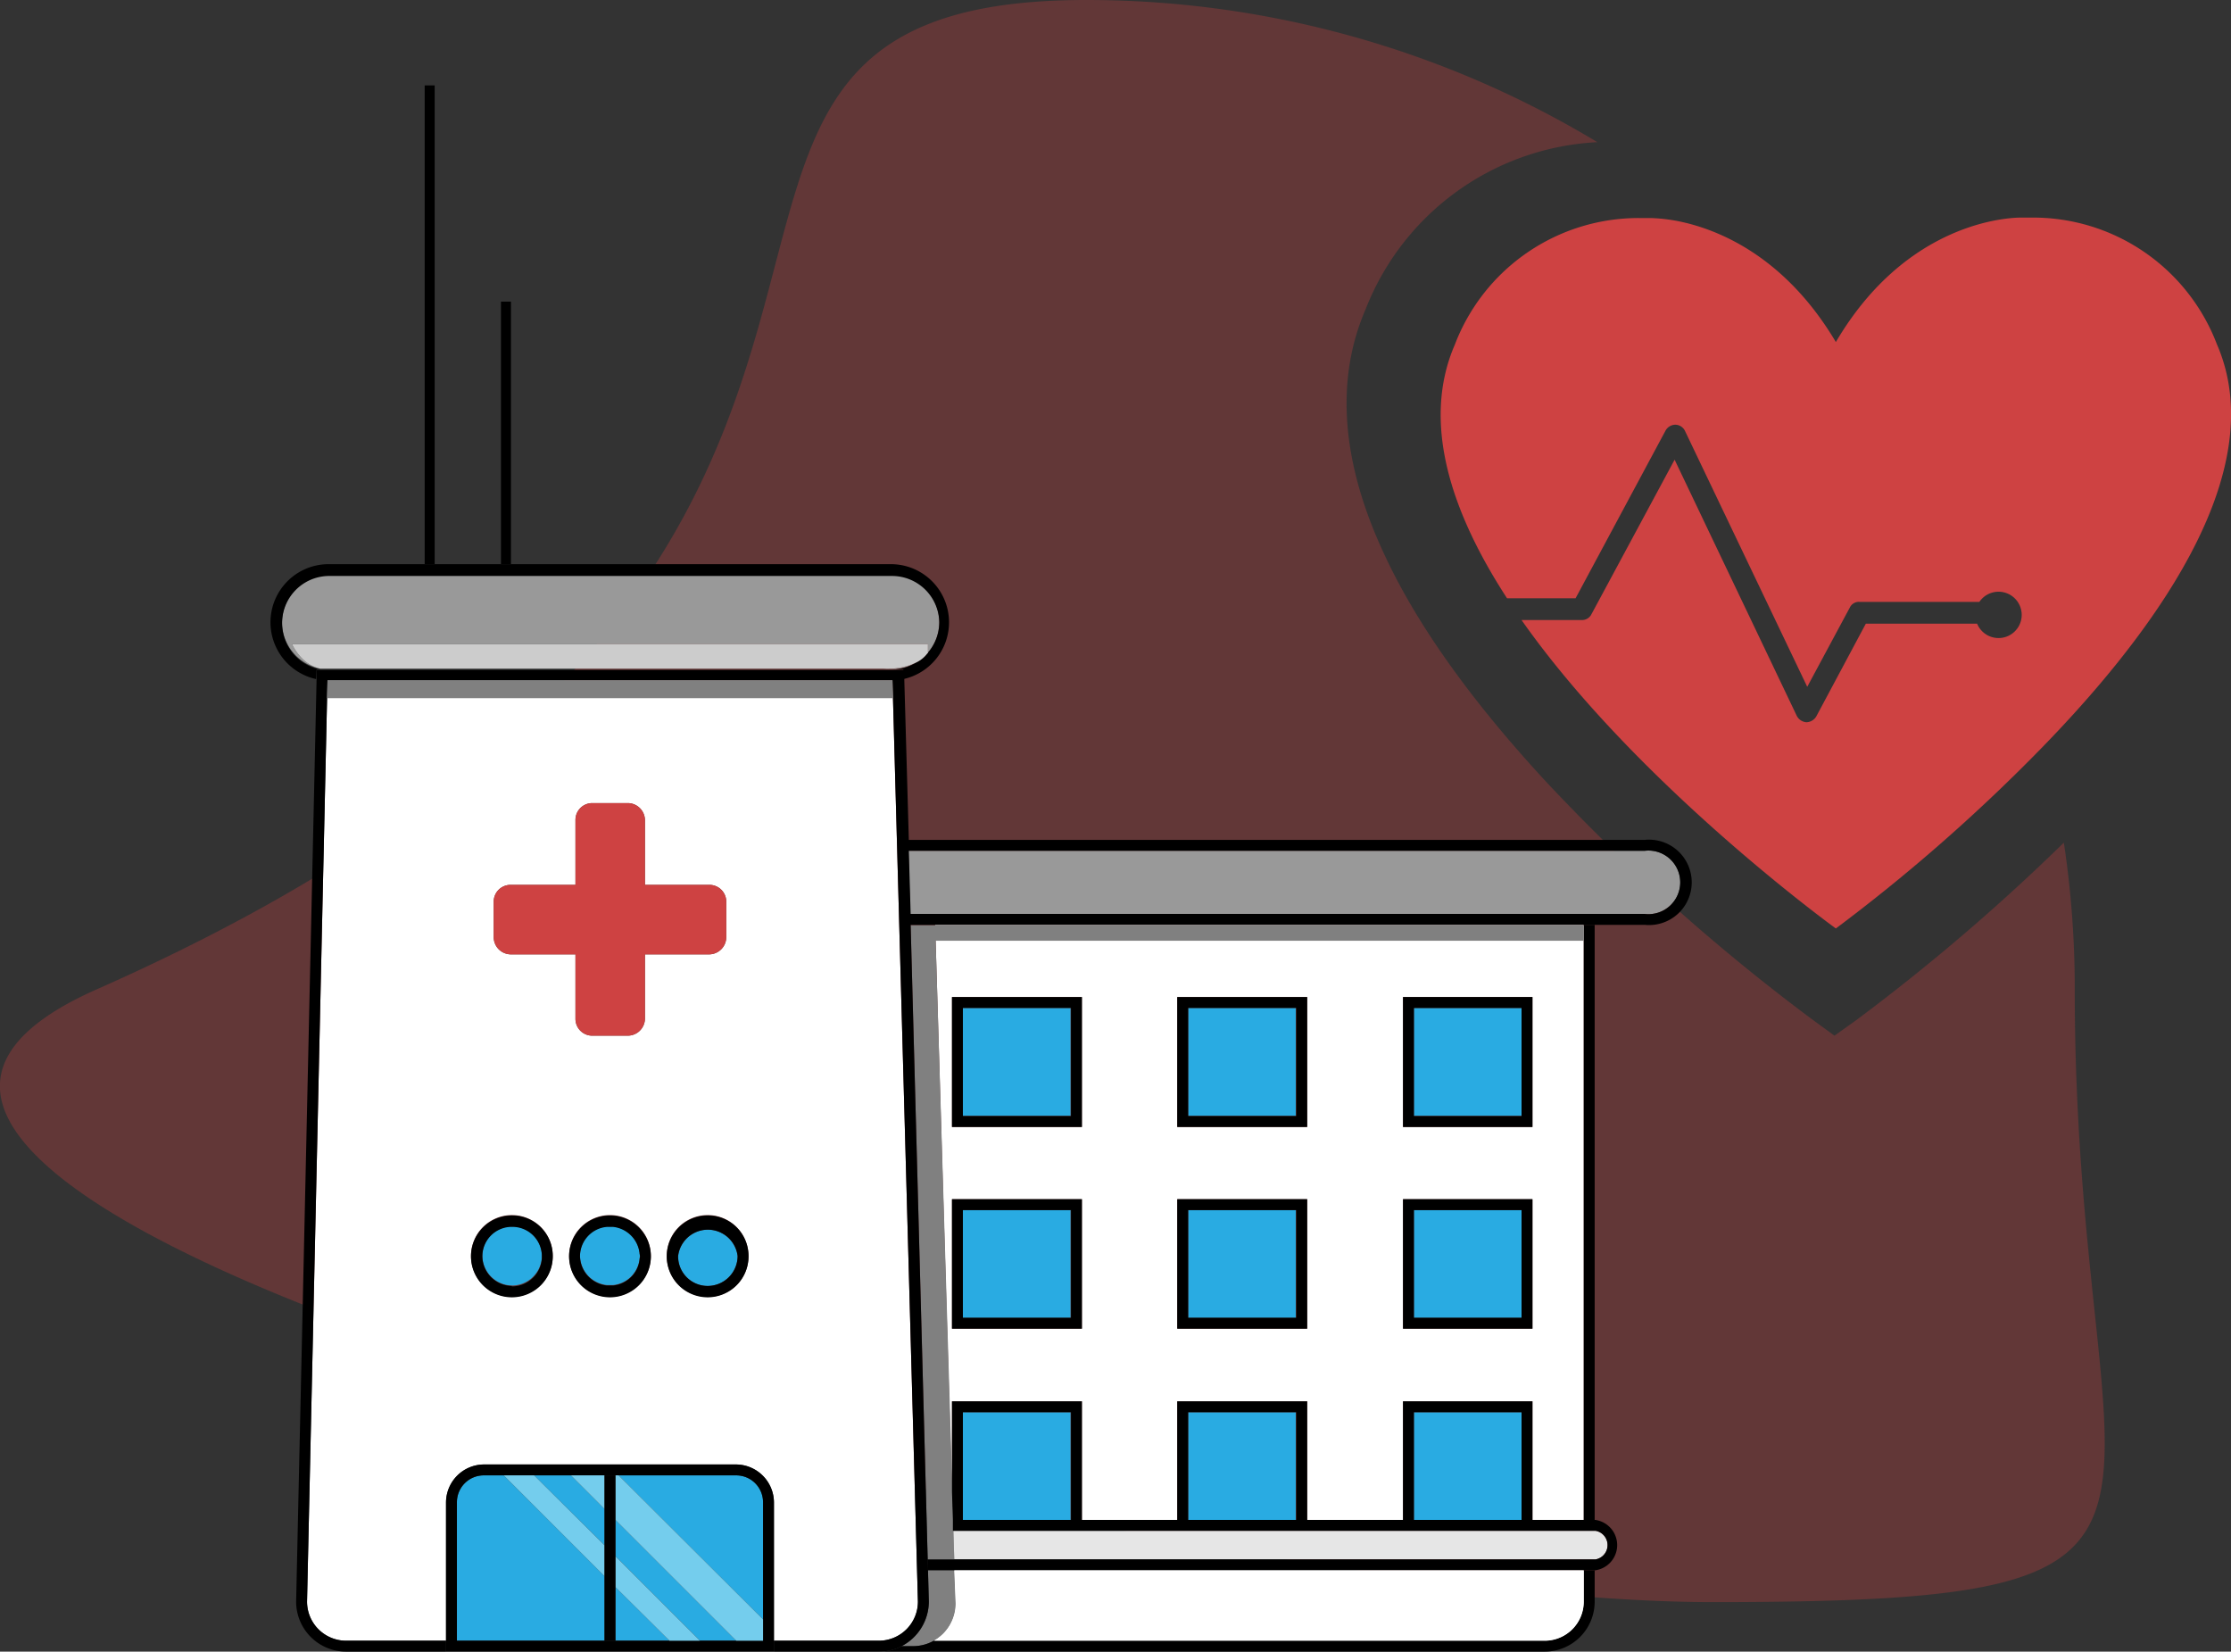 <svg id="Capa_1" data-name="Capa 1" xmlns="http://www.w3.org/2000/svg" width="491.2" height="363.6" viewBox="0 0 491.2 363.6">
  <rect x="0" y="0" width="491.2" height="363.6" fill="#333333" stroke="none"/>
  <defs>
    <style>
      .cls-1, .cls-2 {
        fill: #ce4242;
      }

      .cls-1 {
        opacity: 0.3;
      }

      .cls-3 {
        fill: #fff;
      }

      .cls-4 {
        fill: gray;
      }

      .cls-5 {
        fill: #999;
      }

      .cls-6 {
        fill: #ccc;
      }

      .cls-7 {
        fill: #29abe2;
      }

      .cls-8 {
        fill: #e6e6e6;
      }

      .cls-9 {
        fill: #74cded;
      }
    </style>
  </defs>
  <title>ilustracion</title>
  <g>
    <g>
      <path class="cls-1" d="M403.9,228l-4.8-3.5a443,443,0,0,1-58.6-52.3c-16.3-17.6-28.3-34.3-35.5-49.7-9.7-20.5-11.1-38.8-4.3-54.5h0a57.9,57.9,0,0,1,51-36.7A217.7,217.7,0,0,0,239.1,0c-120.3,0,0,121.4-217.8,217.8-110,48.6,235.5,134.9,355.8,134.9s79.7-14.7,79.7-134.9a214.5,214.5,0,0,0-2.4-32.3,450.9,450.9,0,0,1-45.6,39Z"/>
      <path class="cls-2" d="M488.1,75.8h0a43.3,43.3,0,0,0-40.5-27.9H445c-2.5,0-25.1.7-40.8,27.4C393.4,57.1,379.4,51,370.9,49a37.2,37.2,0,0,0-7.5-1h-2.6a43.3,43.3,0,0,0-40.5,27.9h0c-7.4,17.1-.8,36.9,11.5,55.8h15.1l19.8-36.9a2.5,2.5,0,0,1,2.2-1.3,2.4,2.4,0,0,1,2.1,1.4l26.9,56.3,9.4-17.5a2.2,2.2,0,0,1,2.1-1.2h26.4a5.1,5.1,0,1,1-.5,4.8H410.8l-10.9,20.4a2.6,2.6,0,0,1-2.2,1.3h0a2.6,2.6,0,0,1-2.1-1.4l-26.9-56.4-18.3,34a2.3,2.3,0,0,1-2.1,1.3H335c25.5,36.3,69.2,67.9,69.2,67.9A387.5,387.5,0,0,0,447,167.2C473.6,140.5,500.5,104.3,488.1,75.8Z"/>
    </g>
    <g>
      <g>
        <polygon class="cls-3" points="210.1 343.3 209.9 337 209.9 337 210.1 343.3 210.1 343.3"/>
        <path class="cls-3" d="M205.6,361.2H340.1a8.6,8.6,0,0,0,8.6-8.6v-6.9H210.1l.3,7.3A9.4,9.4,0,0,1,205.6,361.2Z"/>
        <path class="cls-3" d="M205.9,203.7l3.7,124.7V308.5h28.6v26.1h21V308.5h28.6v26.1h21.1V308.5h28.5v26.1h11.3v-131H205.9Zm103,15.8h28.5v28.6H308.9Zm0,44.5h28.5v28.5H308.9Zm-49.7-44.5h28.6v28.6H259.2Zm0,44.5h28.6v28.5H259.2Zm-49.6-44.5h28.6v28.6H209.6Zm0,44.5h28.6v28.5H209.6Z"/>
        <rect x="348.7" y="203.6" width="2.4" height="131.02"/>
        <path class="cls-4" d="M348.7,203.7H200.5l4,148.9a11.1,11.1,0,0,1-6,9.8H201a9.3,9.3,0,0,0,4.6-1.2,9.4,9.4,0,0,0,4.8-8.2l-.3-7.3v-2.4l-.2-6.3v-2.4l-.2-6.2L206,207.1H348.7Z"/>
        <path d="M348.7,345.7v6.9a8.6,8.6,0,0,1-8.6,8.6H205.6a9.3,9.3,0,0,1-4.6,1.2h-2.5a10.6,10.6,0,0,1-5,1.2H340.1a11,11,0,0,0,11-11v-6.9Z"/>
        <path class="cls-5" d="M351.1,201.2h11a7,7,0,1,0,0-13.9H200l.4,13.9Z"/>
        <path d="M362.1,184.9H200v2.4H362.1a7,7,0,1,1,0,13.9H200.4v2.4H362.1a9.4,9.4,0,1,0,0-18.7Z"/>
        <path class="cls-5" d="M194.6,147.3h1.8a10.1,10.1,0,0,0,5.4-1.6A14.4,14.4,0,0,1,194.6,147.3Z"/>
        <path class="cls-5" d="M64.3,141.8h140v1.9c0,.1,0,.1-.1.1a10.3,10.3,0,0,0,2.6-6.8,10.4,10.4,0,0,0-10.4-10.4H72.2a10.4,10.4,0,0,0-1.7,20.6C66.2,146.3,64.3,141.8,64.3,141.8Z"/>
        <path d="M69.7,147.4h.8a10.4,10.4,0,0,1,1.7-20.6H196.4A10.4,10.4,0,0,1,206.8,137a10.3,10.3,0,0,1-2.6,6.8,6.6,6.6,0,0,1-2.4,2,10.1,10.1,0,0,1-5.4,1.6h2.5v2.1a12.8,12.8,0,0,0-2.6-25.3H72.2a12.8,12.8,0,0,0-2.6,25.3Z"/>
        <path class="cls-6" d="M201.8,145.8a6.6,6.6,0,0,0,2.4-2c.1,0,.1,0,.1-.1v-1.9H64.3s1.9,4.5,6.2,5.4H194.6A14.4,14.4,0,0,0,201.8,145.8Z"/>
        <rect class="cls-7" x="212" y="221.9" width="23.7" height="23.75"/>
        <path d="M238.2,219.5H209.6v28.6h28.6Zm-2.4,26.2H212V221.9h23.8Z"/>
        <rect class="cls-7" x="261.6" y="221.9" width="23.7" height="23.75"/>
        <path d="M287.8,219.5H259.2v28.6h28.6Zm-2.4,26.2H261.6V221.9h23.8Z"/>
        <rect class="cls-7" x="311.3" y="221.9" width="23.7" height="23.75"/>
        <path d="M337.4,219.5H308.9v28.6h28.5ZM335,245.7H311.3V221.9H335Z"/>
        <rect class="cls-7" x="212" y="266.4" width="23.7" height="23.75"/>
        <path d="M238.2,264H209.6v28.5h28.6Zm-2.4,26.1H212V266.4h23.8Z"/>
        <rect class="cls-7" x="261.6" y="266.4" width="23.7" height="23.75"/>
        <path d="M287.8,264H259.2v28.5h28.6Zm-2.4,26.1H261.6V266.4h23.8Z"/>
        <rect class="cls-7" x="311.3" y="266.4" width="23.7" height="23.75"/>
        <path d="M337.4,264H308.9v28.5h28.5ZM335,290.1H311.3V266.4H335Z"/>
        <rect class="cls-7" x="212" y="310.9" width="23.7" height="23.75"/>
        <rect class="cls-7" x="261.6" y="310.9" width="23.7" height="23.75"/>
        <rect class="cls-7" x="311.3" y="310.9" width="23.7" height="23.75"/>
        <path class="cls-8" d="M351.3,343.3a3.2,3.2,0,0,0,0-6.3H209.9l.2,6.3Z"/>
        <path d="M212,334.6V310.9h23.8v23.7Zm49.6,0V310.9h23.8v23.7Zm49.7,0V310.9H335v23.7Zm40,0H337.4V308.5H308.9v26.1H287.8V308.5H259.2v26.1h-21V308.5H209.6v19.9l.2,6.2V337H351.3a3.2,3.2,0,0,1,0,6.3H204.2v2.4h147a5.6,5.6,0,0,0,0-11.1Z"/>
        <path class="cls-3" d="M112.7,283.1h0Z"/>
        <path class="cls-3" d="M113.1,270h0Z"/>
        <path class="cls-3" d="M106.2,276.5h0Z"/>
        <path class="cls-3" d="M127.7,276.5h0Z"/>
        <path class="cls-3" d="M106.6,322.4H162a8.4,8.4,0,0,1,8.4,8.3v30.5h23.1a8.6,8.6,0,0,0,8.6-8.6l-5.6-202.8H72.1L67.6,352.6a8.6,8.6,0,0,0,8.6,8.6h22V330.7A8.4,8.4,0,0,1,106.6,322.4Zm6.2-36.9a9,9,0,1,1,8.9-9A9,9,0,0,1,112.8,285.5Zm21.5,0a9,9,0,1,1,9-9A9,9,0,0,1,134.3,285.5Zm21.5,0a9,9,0,1,1,9-9A8.9,8.9,0,0,1,155.8,285.5ZM130.3,176.8h8a3.8,3.8,0,0,1,3.7,3.7v14.3h14.2a3.7,3.7,0,0,1,3.7,3.6v8a3.8,3.8,0,0,1-3.7,3.7H142v14.2a3.8,3.8,0,0,1-3.7,3.7h-8a3.7,3.7,0,0,1-3.6-3.7V210.1H112.4a3.8,3.8,0,0,1-3.7-3.7v-8a3.7,3.7,0,0,1,3.7-3.6h14.3V180.5A3.7,3.7,0,0,1,130.3,176.8Z"/>
        <path class="cls-3" d="M119.3,276.9v0Z"/>
        <path class="cls-3" d="M133.6,283h0Z"/>
        <path class="cls-3" d="M149.3,276.5Z"/>
        <path class="cls-3" d="M140.9,276.5c0,.3-.1.6-.1.9s.1-.6.1-.9-.1-.5-.1-.8S140.9,276.2,140.9,276.5Z"/>
        <path class="cls-3" d="M135,270h0Z"/>
        <path d="M204.5,352.6l-4-148.9h0v-2.4l-.4-13.9v-2.4l-1-35.4v-2.1H69.7v2.1L65.2,352.6a11,11,0,0,0,11,11h22v-2.4h-22a8.6,8.6,0,0,1-8.6-8.6l4.5-202.8H196.5l5.6,202.8a8.6,8.6,0,0,1-8.6,8.6H170.4v2.4h23.1a10.6,10.6,0,0,0,5-1.2A11.1,11.1,0,0,0,204.5,352.6Z"/>
        <path class="cls-2" d="M126.7,194.8H112.4a3.7,3.7,0,0,0-3.7,3.6v8a3.8,3.8,0,0,0,3.7,3.7h14.3v14.2a3.7,3.7,0,0,0,3.6,3.7h8a3.8,3.8,0,0,0,3.7-3.7V210.1h14.2a3.8,3.8,0,0,0,3.7-3.7v-8a3.7,3.7,0,0,0-3.7-3.6H142V180.5a3.8,3.8,0,0,0-3.7-3.7h-8a3.7,3.7,0,0,0-3.6,3.7Z"/>
        <polygon class="cls-7" points="133.1 332.2 125.7 324.8 117.6 324.8 133.1 340.2 133.1 332.2"/>
        <polygon class="cls-7" points="135.5 342.6 154.1 361.2 162.1 361.2 135.5 334.6 135.5 342.6"/>
        <polygon class="cls-7" points="135.5 361.2 147.4 361.2 135.5 349.4 135.5 361.2"/>
        <path class="cls-7" d="M168,330.7a5.9,5.9,0,0,0-6-5.9H136.2L168,356.5Z"/>
        <path class="cls-7" d="M133.1,347l-22.2-22.2h-4.3a5.9,5.9,0,0,0-6,5.9v30.5h32.5Z"/>
        <path d="M170.4,361.2V330.7a8.4,8.4,0,0,0-8.4-8.3H106.6a8.4,8.4,0,0,0-8.4,8.3v32.9h72.2Zm-69.8-30.5a5.9,5.9,0,0,1,6-5.9H162a5.9,5.9,0,0,1,6,5.9v30.5H100.6Z"/>
        <polygon class="cls-9" points="133.1 340.2 117.6 324.8 110.9 324.8 133.1 347 133.1 340.2"/>
        <polygon class="cls-9" points="135.5 349.4 147.4 361.2 154.1 361.2 135.5 342.6 135.5 349.4"/>
        <polygon class="cls-9" points="162.1 361.2 168 361.2 168 356.5 136.2 324.8 135.5 324.8 135.5 334.6 162.1 361.2"/>
        <polygon class="cls-9" points="133.1 324.8 125.7 324.8 133.1 332.2 133.1 324.8"/>
        <polygon points="133.1 340.2 133.1 347 133.1 361.2 135.5 361.2 135.5 349.4 135.5 342.6 135.5 334.6 135.5 324.8 133.1 324.8 133.1 332.2 133.1 340.2"/>
        <path class="cls-7" d="M119.3,276.9v-.7a6.5,6.5,0,0,0-6.2-6.2h-.8a6.5,6.5,0,0,0-6.1,6.5h0a6.6,6.6,0,0,0,6.5,6.5h.1A6.6,6.6,0,0,0,119.3,276.9Z"/>
        <path d="M112.8,267.6a9,9,0,1,0,8.9,8.9A8.9,8.9,0,0,0,112.8,267.6Zm-.1,15.5a6.6,6.6,0,0,1-6.5-6.5h0a6.5,6.5,0,0,1,6.1-6.5h.8a6.5,6.5,0,0,1,6.2,6.2v.7a6.6,6.6,0,0,1-6.5,6.2h-.1Z"/>
        <path class="cls-7" d="M140.8,275.7A6.6,6.6,0,0,0,135,270h-1.4a6.5,6.5,0,0,0-5.9,6.5h0a6.6,6.6,0,0,0,5.9,6.4H135a6.5,6.5,0,0,0,5.8-5.6c0-.3.1-.6.1-.9S140.8,276,140.8,275.7Z"/>
        <path d="M134.3,267.6a9,9,0,1,0,9,8.9A9,9,0,0,0,134.3,267.6Zm6.5,9.8A6.5,6.5,0,0,1,135,283h-1.4a6.6,6.6,0,0,1-5.9-6.4h0a6.5,6.5,0,0,1,5.9-6.5H135a6.6,6.6,0,0,1,5.8,5.7c0,.3.1.5.1.8S140.8,277.1,140.8,277.4Z"/>
        <path class="cls-7" d="M155.8,283.1a6.6,6.6,0,0,0,6.6-6.6,6.6,6.6,0,0,0-13.1,0h0A6.5,6.5,0,0,0,155.8,283.1Z"/>
        <path d="M155.8,267.6a9,9,0,1,0,9,8.9A8.9,8.9,0,0,0,155.8,267.6Zm-6.5,8.9a6.6,6.6,0,0,1,13.1,0,6.6,6.6,0,0,1-6.6,6.6,6.5,6.5,0,0,1-6.5-6.5Z"/>
        <path class="cls-3" d="M205.6,361.2H340.1a8.6,8.6,0,0,0,8.6-8.6v-6.9H210.1l.3,7.3A9.4,9.4,0,0,1,205.6,361.2Z"/>
        <polygon class="cls-4" points="196.5 149.8 72.1 149.8 72 153.7 196.6 153.7 196.5 149.8"/>
      </g>
      <rect x="93.5" y="18.8" width="2.2" height="105.41"/>
      <rect x="110.3" y="66.4" width="2.2" height="57.81"/>
    </g>
  </g>
</svg>
